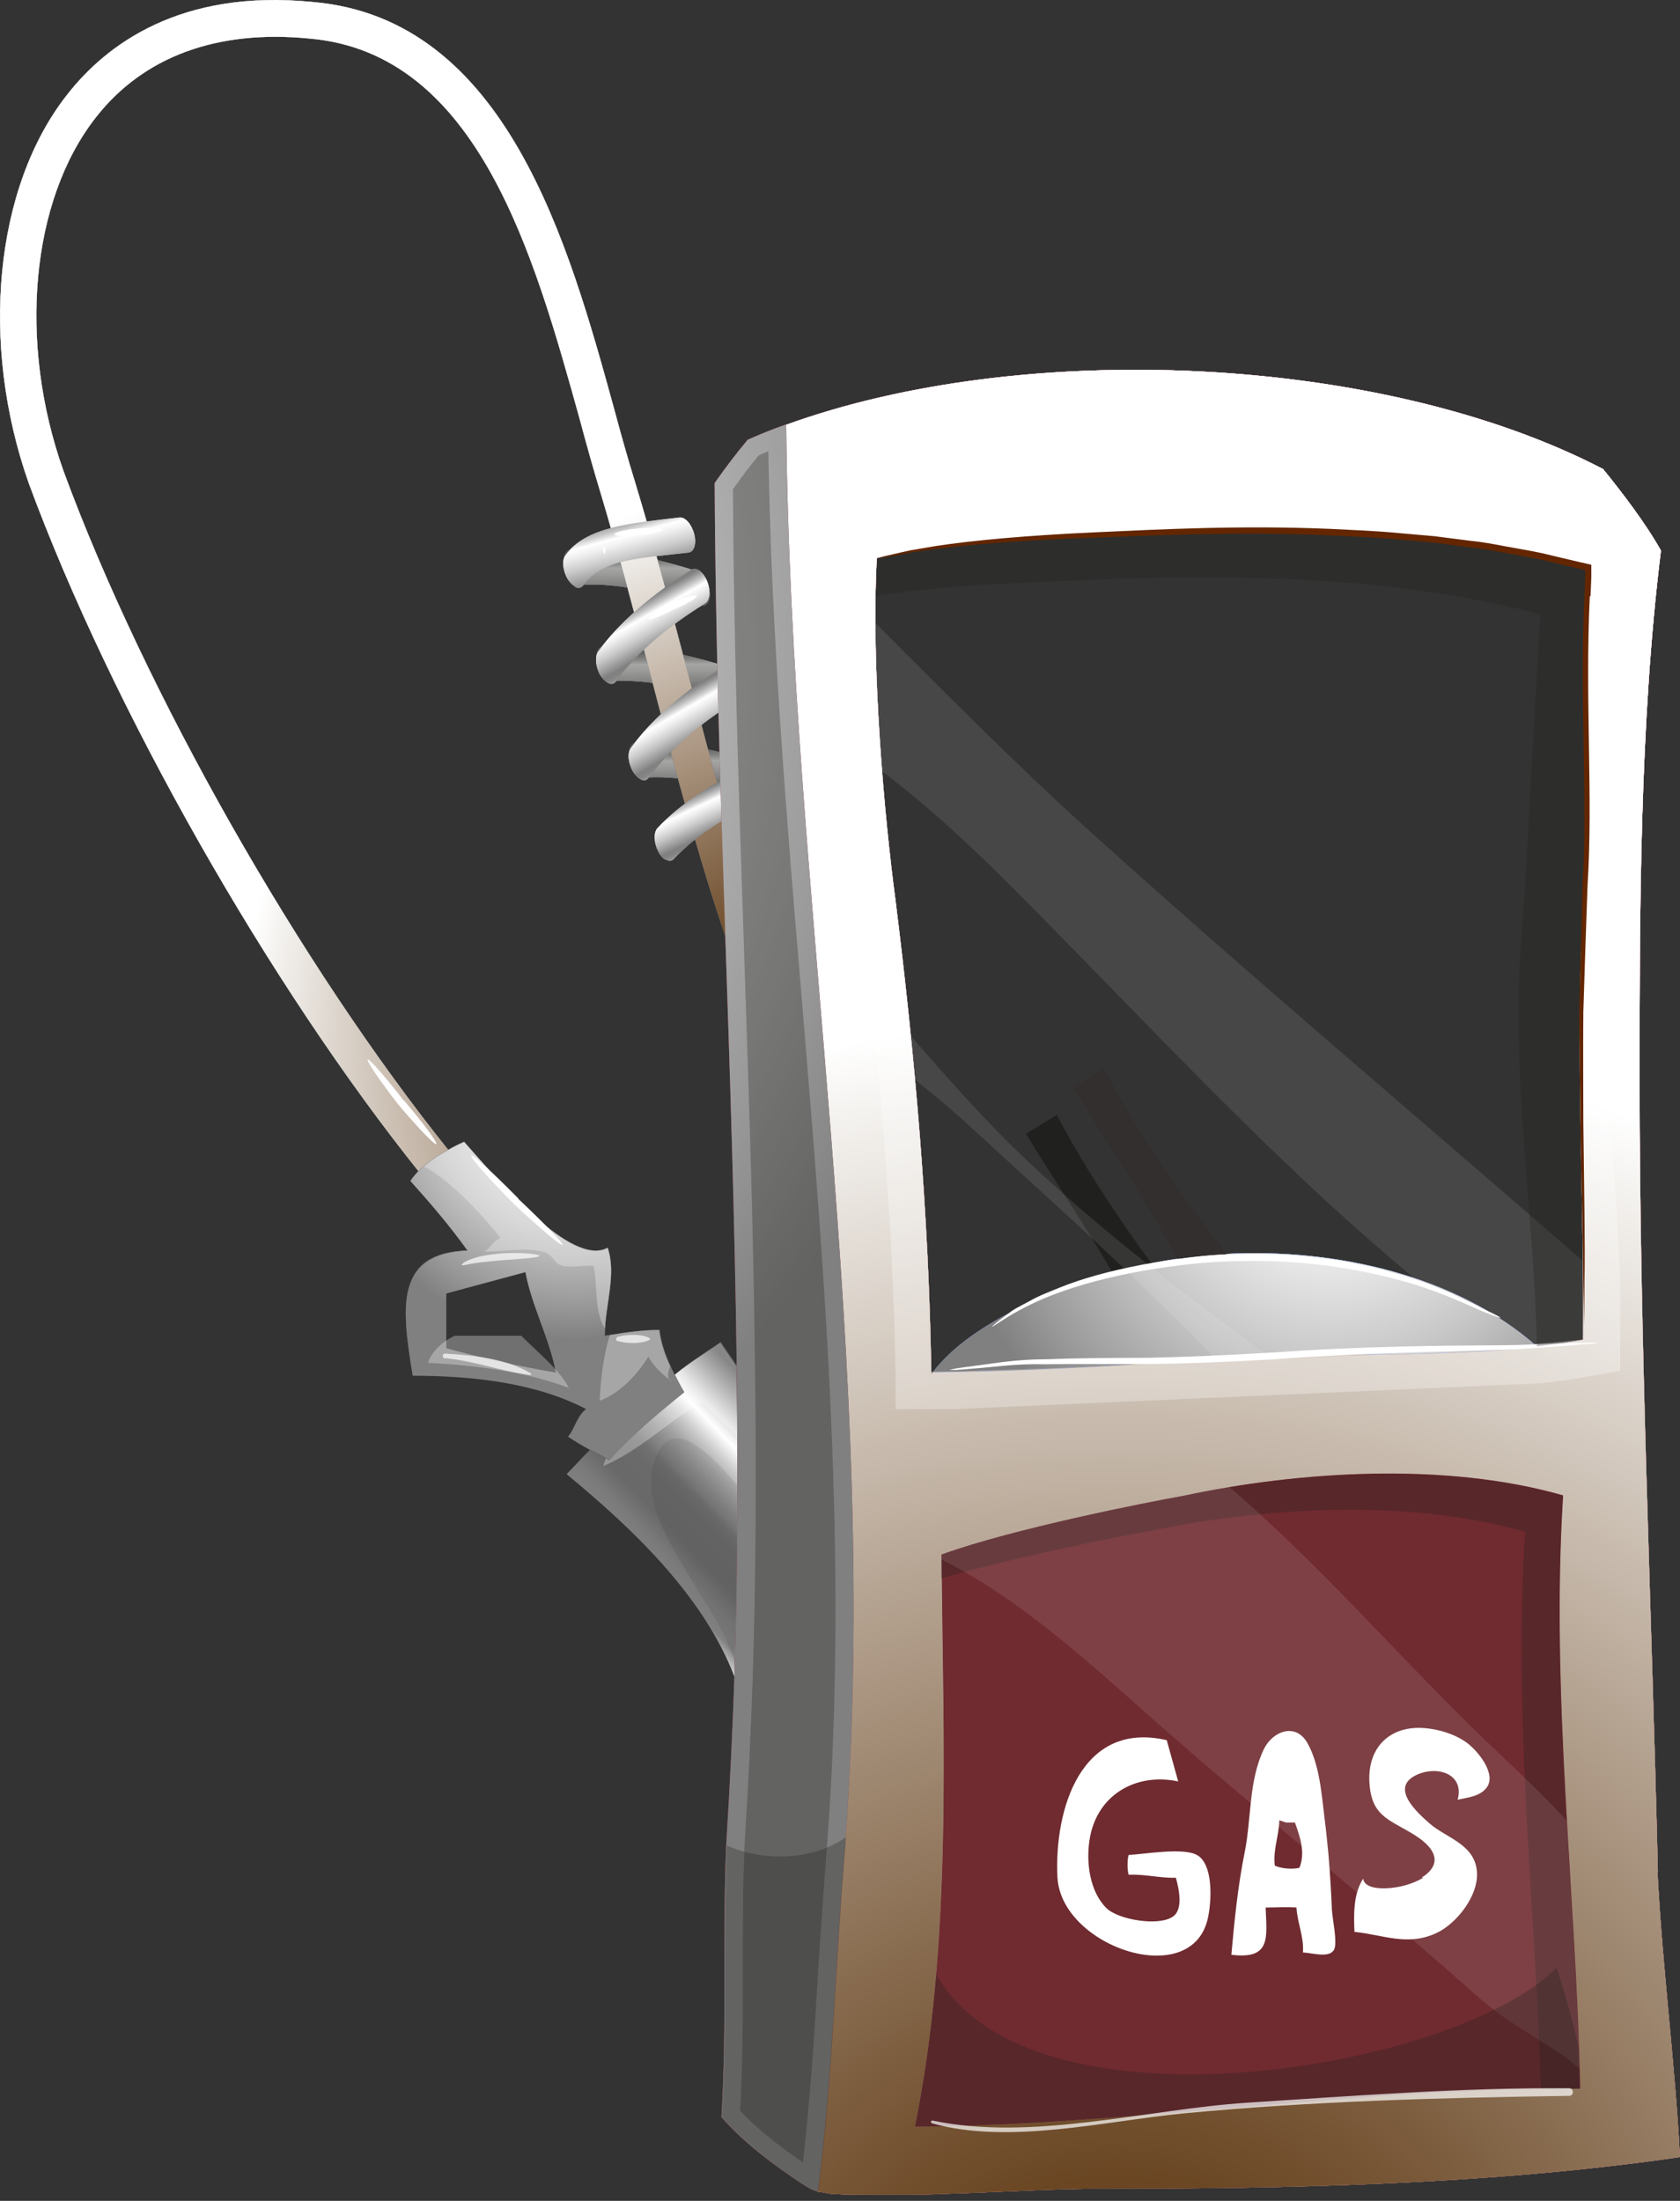 <svg width="126" height="165" viewBox="0 0 126 165" fill="none" xmlns="http://www.w3.org/2000/svg">
<rect x="0" y="0" width="126" height="165" fill="#333333" stroke="none"/>
<path d="M42.718 43.422C42.547 43.193 42.404 42.907 42.347 42.593C42.176 41.879 42.347 41.251 42.775 41.222C45.174 41.051 48.373 41.594 52.257 42.822C52.714 42.965 53.143 43.65 53.228 44.364C53.314 45.078 53 45.535 52.543 45.392C48.773 44.193 45.717 43.678 43.461 43.85C43.232 43.85 42.975 43.707 42.747 43.422H42.718Z" fill="url(#paint0_linear_2412_7637)"/>
<g style="mix-blend-mode:multiply" opacity="0.4">
<path d="M42.718 43.422C42.547 43.193 42.404 42.907 42.347 42.593C42.176 41.879 42.347 41.251 42.775 41.222C45.174 41.051 48.373 41.594 52.257 42.822C52.714 42.965 53.143 43.65 53.228 44.364C53.314 45.078 53 45.535 52.543 45.392C48.773 44.193 45.717 43.678 43.461 43.85C43.232 43.85 42.975 43.707 42.747 43.422H42.718Z" fill="#1D1D1B"/>
</g>
<path d="M45.176 50.648C45.004 50.419 44.862 50.134 44.804 49.82C44.605 49.106 44.804 48.477 45.233 48.449C47.632 48.278 50.831 48.82 54.715 50.048C55.172 50.191 55.6 50.877 55.686 51.59C55.772 52.304 55.458 52.761 55.001 52.619C51.231 51.419 48.175 50.905 45.918 51.076C45.69 51.076 45.433 50.934 45.204 50.648H45.176Z" fill="url(#paint1_linear_2412_7637)"/>
<g style="mix-blend-mode:multiply" opacity="0.4">
<path d="M45.176 50.648C45.004 50.419 44.862 50.134 44.804 49.82C44.605 49.106 44.804 48.477 45.233 48.449C47.632 48.278 50.831 48.82 54.715 50.048C55.172 50.191 55.6 50.877 55.686 51.59C55.772 52.304 55.458 52.761 55.001 52.619C51.231 51.419 48.175 50.905 45.918 51.076C45.69 51.076 45.433 50.934 45.204 50.648H45.176Z" fill="#1D1D1B"/>
</g>
<path d="M47.624 57.871C47.453 57.642 47.31 57.357 47.253 57.042C47.082 56.328 47.253 55.7 47.682 55.672C50.081 55.5 53.279 56.043 57.164 57.271C57.621 57.414 58.049 58.099 58.135 58.813C58.22 59.527 57.906 59.984 57.449 59.841C53.679 58.642 50.623 58.128 48.367 58.299C48.139 58.299 47.853 58.156 47.653 57.871H47.624Z" fill="url(#paint2_linear_2412_7637)"/>
<g style="mix-blend-mode:multiply" opacity="0.4">
<path d="M47.624 57.871C47.453 57.642 47.31 57.357 47.253 57.042C47.082 56.328 47.253 55.7 47.682 55.672C50.081 55.5 53.279 56.043 57.164 57.271C57.621 57.414 58.049 58.099 58.135 58.813C58.22 59.527 57.906 59.984 57.449 59.841C53.679 58.642 50.623 58.128 48.367 58.299C48.139 58.299 47.853 58.156 47.653 57.871H47.624Z" fill="#1D1D1B"/>
</g>
<path d="M31.608 88.087C20.184 73.892 8.36 53.043 2.163 36.249C-1.55 25.739 -0.408 14.029 5.019 7.118C7.932 3.376 13.501 -0.851 23.469 0.149C38.006 1.405 42.661 18.313 46.06 30.651C46.574 32.565 47.088 34.393 47.602 36.05C49.03 40.733 50.316 45.646 51.572 50.387C53.4 57.384 55.285 64.639 57.684 71.293L55.114 72.236C52.658 65.438 50.773 58.155 48.916 51.072C47.688 46.36 46.403 41.476 45.003 36.821C44.489 35.136 43.975 33.279 43.461 31.366C40.062 19.17 35.864 3.976 23.212 2.891C16.3 2.205 10.759 4.233 7.189 8.803C2.305 15.029 1.334 25.682 4.762 35.307C10.845 51.843 22.498 72.379 33.751 86.373L31.608 88.087Z" fill="#566973"/>
<path style="mix-blend-mode:multiply" d="M31.608 88.087C20.184 73.892 8.36 53.043 2.163 36.249C-1.55 25.739 -0.408 14.029 5.019 7.118C7.932 3.376 13.501 -0.851 23.469 0.149C38.006 1.405 42.661 18.313 46.06 30.651C46.574 32.565 47.088 34.393 47.602 36.05C49.03 40.733 50.316 45.646 51.572 50.387C53.4 57.384 55.285 64.639 57.684 71.293L55.114 72.236C52.658 65.438 50.773 58.155 48.916 51.072C47.688 46.36 46.403 41.476 45.003 36.821C44.489 35.136 43.975 33.279 43.461 31.366C40.062 19.17 35.864 3.976 23.212 2.891C16.3 2.205 10.759 4.233 7.189 8.803C2.305 15.029 1.334 25.682 4.762 35.307C10.845 51.843 22.498 72.379 33.751 86.373L31.608 88.087Z" fill="url(#paint3_radial_2412_7637)"/>
<path d="M43.122 43.967C42.951 43.881 42.751 43.681 42.58 43.424C42.208 42.796 42.123 41.996 42.408 41.625C43.979 39.454 47.378 39.225 50.948 38.797C51.376 38.74 51.862 39.283 52.062 40.025C52.262 40.739 52.062 41.367 51.662 41.425C48.206 41.853 45.236 41.825 43.751 43.881C43.579 44.109 43.351 44.138 43.122 43.995V43.967Z" fill="url(#paint4_linear_2412_7637)"/>
<path d="M45.575 51.19C45.404 51.105 45.204 50.905 45.032 50.648C44.661 50.019 44.604 49.22 44.861 48.848C46.432 46.678 48.802 44.621 51.858 42.708C52.201 42.479 52.744 42.851 53.029 43.565C53.315 44.25 53.258 44.993 52.915 45.221C49.945 47.049 47.688 49.02 46.203 51.076C46.06 51.304 45.803 51.333 45.575 51.19Z" fill="url(#paint5_linear_2412_7637)"/>
<path d="M48.029 58.421C47.857 58.335 47.657 58.135 47.486 57.878C47.115 57.25 47.029 56.45 47.315 56.079C48.885 53.908 51.256 51.852 54.312 49.938C54.655 49.71 55.197 50.081 55.483 50.795C55.769 51.48 55.711 52.223 55.369 52.452C52.398 54.279 50.142 56.279 48.657 58.306C48.486 58.535 48.257 58.564 48.029 58.421Z" fill="url(#paint6_linear_2412_7637)"/>
<path d="M49.888 64.449C49.688 64.335 49.516 64.135 49.374 63.849C49.031 63.193 49.002 62.421 49.316 62.079C51.059 60.222 53.601 58.537 56.856 57.138C57.228 56.966 57.742 57.423 58.028 58.109C58.285 58.823 58.199 59.537 57.799 59.68C54.657 61.05 52.201 62.621 50.545 64.392C50.373 64.592 50.116 64.564 49.888 64.421V64.449Z" fill="url(#paint7_linear_2412_7637)"/>
<path d="M50.604 103.081C50.061 101.995 49.604 100.91 49.461 99.71C48.09 99.71 46.72 99.939 45.349 100.167C45.349 97.883 46.263 95.598 45.577 93.541C42.835 94.998 37.466 88.6 34.81 85.602C34.41 85.773 34.01 85.973 33.61 86.201C32.468 86.83 31.411 87.572 30.783 88.543C32.297 90.228 33.81 91.999 35.067 93.77C29.64 93.97 30.097 97.94 30.954 103.138C35.067 103.138 40.093 103.595 43.978 105.651C43.292 106.108 43.064 107.25 42.607 107.707C43.15 108.079 43.692 108.393 44.263 108.707C44.749 108.964 45.234 109.221 45.691 109.478C47.062 107.879 49.319 105.994 51.318 104.394C51.061 103.966 50.832 103.538 50.604 103.081ZM33.468 101.081V96.969L39.408 95.369C39.865 97.883 41.236 100.396 41.693 102.909C38.951 102.452 35.981 101.767 33.468 101.081Z" fill="#353840"/>
<path style="mix-blend-mode:overlay" d="M50.604 103.081C50.49 102.852 50.375 102.652 50.29 102.424C49.89 101.567 49.576 100.653 49.461 99.71C48.233 99.71 47.005 99.882 45.777 100.082C45.634 100.082 45.492 100.11 45.377 100.139C45.377 99.968 45.377 99.768 45.377 99.596C45.492 97.511 46.206 95.426 45.577 93.541C42.835 94.998 37.466 88.6 34.81 85.602C34.41 85.773 34.01 85.973 33.61 86.201C32.982 86.544 32.325 86.944 31.811 87.401C31.411 87.744 31.068 88.115 30.783 88.515C32.297 90.2 33.81 91.971 35.067 93.741C29.64 93.941 30.097 97.911 30.954 103.109C35.067 103.109 40.093 103.566 43.978 105.623C43.292 106.08 43.064 107.222 42.607 107.679C43.15 108.05 43.692 108.364 44.263 108.679C44.749 108.936 45.234 109.193 45.691 109.45C47.062 107.85 49.319 105.965 51.318 104.366C51.061 103.937 50.832 103.509 50.604 103.052V103.081ZM33.468 101.081V96.969L39.408 95.369C39.865 97.883 41.236 100.396 41.693 102.909C38.951 102.452 35.981 101.767 33.468 101.081Z" fill="url(#paint8_radial_2412_7637)"/>
<path d="M55.086 125.669C52.716 119.5 47.289 114.444 42.52 110.503C43.148 109.875 43.719 109.218 44.29 108.675C44.776 108.932 45.261 109.189 45.718 109.446C47.089 107.847 49.346 105.962 51.345 104.363C51.088 103.934 50.859 103.506 50.631 103.049C51.659 102.192 52.944 101.392 54.058 100.621C54.429 101.192 54.886 101.821 55.258 102.392C55.343 110.189 55.315 117.929 55.086 125.669Z" fill="#676D7D"/>
<path style="mix-blend-mode:overlay" d="M55.286 107.568C55.286 108.825 55.286 110.053 55.286 111.309C55.286 115.736 55.229 120.163 55.086 124.59C55.086 124.961 55.086 125.333 55.086 125.704C52.716 119.535 47.289 114.48 42.52 110.538C43.148 109.91 43.719 109.253 44.29 108.71C44.69 108.939 45.061 109.139 45.461 109.339C45.547 109.367 45.633 109.424 45.718 109.481C47.089 107.882 49.346 105.997 51.345 104.398C51.088 103.969 50.859 103.541 50.631 103.084C51.659 102.227 52.944 101.427 54.058 100.656C54.429 101.227 54.886 101.856 55.258 102.427C55.258 104.141 55.286 105.854 55.286 107.568Z" fill="url(#paint9_linear_2412_7637)"/>
<path d="M124.341 140.327C123.884 120.705 122.97 100.599 122.97 80.978C122.97 68.525 122.97 54.216 124.57 41.278C123.456 39.279 121.628 36.88 120.229 35.166C103.578 26.513 76.702 25.399 58.938 31.853C59.252 67.269 66.049 102.398 63.364 138.185C62.622 146.896 62.422 155.778 61.308 164.318C61.308 164.318 61.337 164.318 61.365 164.318C61.765 164.346 62.108 164.46 62.479 164.489C63.736 164.546 64.964 164.546 66.221 164.546C67.877 164.546 69.562 164.546 71.247 164.46C75.103 164.346 78.959 164.089 82.786 164.089C96.866 164.089 111.832 163.775 125.998 161.718C125.627 154.578 124.684 147.61 124.313 140.327H124.341ZM68.62 159.434C71.447 145.525 70.733 130.645 70.619 116.536C75.988 114.593 86.013 112.623 88.755 112.137C97.323 110.309 108.376 109.567 117.23 112.109C116.287 127.017 118.201 141.926 118.515 156.578C102.292 156.492 84.271 159.348 68.648 159.434H68.62ZM118.743 100.456C117.601 100.656 116.43 100.827 115.259 100.97C106.976 101.913 98.008 101.313 89.754 101.884C83.243 102.484 76.731 102.827 69.99 102.884C69.933 102.941 69.876 102.998 69.848 103.084V102.884C69.648 90.917 68.648 79.35 67.134 67.269C66.363 61.499 65.306 50.104 65.763 41.85C72.104 40.193 82.671 40.136 87.327 39.879C97.409 39.565 108.947 39.822 119 42.564C118.429 51.075 119.343 59.957 118.715 68.44C118.115 79.207 118.858 90.088 118.715 100.456H118.743Z" fill="#FF636E"/>
<path style="mix-blend-mode:overlay" d="M124.341 140.327C123.884 120.705 122.97 100.599 122.97 80.978C122.97 68.525 122.97 54.216 124.57 41.278C123.456 39.279 121.628 36.88 120.229 35.166C103.578 26.513 76.702 25.399 58.938 31.853C59.252 67.269 66.049 102.398 63.364 138.185C62.622 146.896 62.422 155.778 61.308 164.318C61.308 164.318 61.337 164.318 61.365 164.318C61.765 164.346 62.108 164.46 62.479 164.489C63.736 164.546 64.964 164.546 66.221 164.546C67.877 164.546 69.562 164.546 71.247 164.46C75.103 164.346 78.959 164.089 82.786 164.089C96.866 164.089 111.832 163.775 125.998 161.718C125.627 154.578 124.684 147.61 124.313 140.327H124.341ZM68.62 159.434C71.447 145.525 70.733 130.645 70.619 116.536C75.988 114.593 86.013 112.623 88.755 112.137C97.323 110.309 108.376 109.567 117.23 112.109C116.287 127.017 118.201 141.926 118.515 156.578C102.292 156.492 84.271 159.348 68.648 159.434H68.62ZM118.743 100.456C117.601 100.656 116.43 100.827 115.259 100.97C106.976 101.913 98.008 101.313 89.754 101.884C83.243 102.484 76.731 102.827 69.99 102.884C69.933 102.941 69.876 102.998 69.848 103.084V102.884C69.648 90.917 68.648 79.35 67.134 67.269C66.363 61.499 65.306 50.104 65.763 41.85C72.104 40.193 82.671 40.136 87.327 39.879C97.409 39.565 108.947 39.822 119 42.564C118.429 51.075 119.343 59.957 118.715 68.44C118.115 79.207 118.858 90.088 118.715 100.456H118.743Z" fill="url(#paint10_radial_2412_7637)"/>
<path style="mix-blend-mode:multiply" d="M124.341 140.327C123.884 120.705 122.97 100.599 122.97 80.978C122.97 68.525 122.97 54.216 124.57 41.278C123.456 39.279 121.628 36.88 120.229 35.166C103.578 26.513 76.702 25.399 58.938 31.853C59.252 67.269 66.049 102.398 63.364 138.185C62.622 146.896 62.422 155.778 61.308 164.318C61.308 164.318 61.337 164.318 61.365 164.318C61.765 164.346 62.108 164.46 62.479 164.489C63.736 164.546 64.964 164.546 66.221 164.546C67.877 164.546 69.562 164.546 71.247 164.46C75.103 164.346 78.959 164.089 82.786 164.089C96.866 164.089 111.832 163.775 125.998 161.718C125.627 154.578 124.684 147.61 124.313 140.327H124.341ZM68.62 159.434C71.447 145.525 70.733 130.645 70.619 116.536C75.988 114.593 86.013 112.623 88.755 112.137C97.323 110.309 108.376 109.567 117.23 112.109C116.287 127.017 118.201 141.926 118.515 156.578C102.292 156.492 84.271 159.348 68.648 159.434H68.62ZM118.743 100.456C117.601 100.656 116.43 100.827 115.259 100.97C106.976 101.913 98.008 101.313 89.754 101.884C83.243 102.484 76.731 102.827 69.99 102.884C69.933 102.941 69.876 102.998 69.848 103.084V102.884C69.648 90.917 68.648 79.35 67.134 67.269C66.363 61.499 65.306 50.104 65.763 41.85C72.104 40.193 82.671 40.136 87.327 39.879C97.409 39.565 108.947 39.822 119 42.564C118.429 51.075 119.343 59.957 118.715 68.44C118.115 79.207 118.858 90.088 118.715 100.456H118.743Z" fill="url(#paint11_radial_2412_7637)"/>
<path d="M115.265 100.945C106.982 101.887 98.014 101.288 89.76 101.859C83.248 102.459 76.736 102.801 69.996 102.859C73.623 98.06 83.305 95.09 88.275 94.376C88.418 94.376 88.589 94.347 88.703 94.319C89.76 94.176 90.845 94.062 91.959 94.005C100.099 93.576 109.21 95.604 115.236 100.916L115.265 100.945Z" fill="#5A85FF"/>
<path style="mix-blend-mode:overlay" d="M115.262 100.945C108.722 101.688 101.724 101.488 95.013 101.63C93.699 101.659 92.385 101.716 91.071 101.773C90.643 101.773 90.186 101.83 89.729 101.859C83.217 102.459 76.705 102.801 69.965 102.859C72.764 99.146 79.276 96.49 84.359 95.176C84.959 95.033 85.502 94.89 86.044 94.776C86.844 94.605 87.615 94.462 88.272 94.376C88.415 94.376 88.586 94.347 88.701 94.319C89.757 94.176 90.843 94.062 91.957 94.005C100.096 93.576 109.207 95.604 115.233 100.916L115.262 100.945Z" fill="url(#paint12_radial_2412_7637)"/>
<g style="mix-blend-mode:overlay" opacity="0.6">
<path d="M79.27 83.603C81.184 87.258 83.726 91.143 86.353 94.713C85.439 94.884 84.469 95.141 83.44 95.427C81.384 91.828 78.985 88.372 76.957 85.002C77.728 84.517 78.499 84.06 79.27 83.574V83.603Z" fill="#1D1D1B"/>
</g>
<path d="M118.492 156.582C102.269 156.496 84.248 159.352 68.625 159.438C69.396 155.696 69.882 151.898 70.224 148.042C71.11 137.703 70.71 127.136 70.624 116.968V116.568C75.994 114.626 86.018 112.656 88.76 112.17C89.874 111.942 91.016 111.713 92.188 111.513C100.127 110.199 109.495 109.914 117.207 112.141C116.692 120.281 117.035 128.421 117.492 136.532C117.835 142.216 118.206 147.842 118.378 153.469C118.406 154.04 118.435 154.583 118.435 155.125C118.435 155.611 118.435 156.125 118.463 156.61L118.492 156.582Z" fill="#702B30"/>
<g style="mix-blend-mode:overlay" opacity="0.3">
<path d="M85.906 114.846C94.474 113.018 105.527 112.276 114.381 114.846C113.496 128.841 115.124 142.864 115.581 156.659C116.552 156.659 117.551 156.602 118.494 156.602C118.18 141.95 116.266 127.042 117.209 112.133C108.355 109.591 97.33 110.334 88.734 112.162C85.992 112.647 75.967 114.618 70.598 116.56C70.598 117.16 70.598 117.731 70.598 118.331C76.11 116.731 83.564 115.275 85.878 114.846H85.906Z" fill="#1D1D1B"/>
</g>
<path d="M63.394 138.151C62.651 146.862 62.451 155.745 61.338 164.284C60.909 164.227 60.538 163.942 60.109 163.685C58.053 162.314 55.797 160.657 54.112 158.715C54.54 151.918 54.169 144.863 54.483 138.037C54.74 133.924 54.94 129.812 55.083 125.67C55.34 117.931 55.34 110.162 55.254 102.394C55.111 91.369 54.74 80.316 54.369 69.32C53.998 58.21 53.655 47.186 53.598 36.219C54.369 35.105 55.197 34.02 56.082 32.963C56.996 32.563 57.967 32.163 58.967 31.82C59.281 67.236 66.079 102.365 63.394 138.151Z" fill="#9C3C43"/>
<path style="mix-blend-mode:overlay" d="M63.425 137.752C63.425 137.752 63.425 138.037 63.425 138.151C62.683 146.862 62.483 155.745 61.369 164.284C60.94 164.227 60.569 163.942 60.141 163.685C58.084 162.314 55.828 160.657 54.143 158.715C54.571 152.032 54.229 145.063 54.514 138.351C54.514 138.237 54.514 138.123 54.514 138.037C54.771 133.924 54.971 129.812 55.114 125.67C55.371 117.931 55.371 110.162 55.285 102.394C55.143 91.369 54.771 80.316 54.4 69.32C54.029 58.21 53.686 47.186 53.629 36.219C54.4 35.105 55.228 34.02 56.114 32.963C57.028 32.563 57.999 32.163 58.998 31.82C59.312 67.121 66.053 102.079 63.454 137.723L63.425 137.752Z" fill="url(#paint13_radial_2412_7637)"/>
<g style="mix-blend-mode:overlay" opacity="0.3">
<path d="M60.224 162.122C58.653 161.037 56.911 159.752 55.511 158.238C55.711 154.725 55.711 151.127 55.711 147.614C55.711 144.472 55.711 141.216 55.854 138.103C56.111 134.162 56.311 129.963 56.454 125.736C56.682 118.653 56.739 111.027 56.625 102.402C56.511 91.949 56.14 81.324 55.797 71.043L55.74 69.3C55.34 57.619 55.026 47.08 54.969 36.684C55.597 35.799 56.225 34.942 56.911 34.142C57.139 34.028 57.368 33.942 57.625 33.828C57.853 47.594 58.996 61.475 60.138 74.927C61.852 95.548 63.623 116.882 62.052 138.046C61.795 141.245 61.566 144.529 61.366 147.699C61.081 152.44 60.767 157.353 60.224 162.094V162.122Z" fill="#1D1D1B"/>
</g>
<path d="M91.983 94.031C90.869 94.088 89.783 94.203 88.727 94.346C88.584 94.346 88.441 94.374 88.298 94.403C85.985 89.919 82.957 85.635 80.473 81.522C81.244 81.036 82.015 80.579 82.786 80.094C85.185 84.749 88.67 89.747 92.011 94.031H91.983Z" fill="#332F2F"/>
<g style="mix-blend-mode:overlay" opacity="0.3">
<path d="M121.116 54.238C121.316 50.382 121.545 46.526 121.802 42.728L121.973 40.5L119.803 39.9C112.691 37.958 104.151 37.016 93.755 37.016C91.728 37.016 89.614 37.044 87.244 37.13C86.358 37.187 85.244 37.215 83.988 37.273C78.618 37.473 70.536 37.787 65.138 39.186L63.196 39.7L63.081 41.7C62.596 50.468 63.738 62.149 64.481 67.633C66.109 80.77 66.966 91.995 67.165 102.934V105.647H71.421L115.604 103.705C116.718 103.59 117.889 103.419 119.289 103.162L121.516 102.762V100.506C121.631 95.708 121.259 90.738 120.888 85.94C120.46 80.171 119.974 74.201 120.288 68.546C120.631 63.834 120.917 58.979 121.174 54.295L121.116 54.238ZM118.746 100.42C109.778 101.477 78.447 102.676 69.993 102.848H69.85C69.65 90.881 68.651 79.314 67.137 67.233C66.366 61.464 65.309 50.068 65.766 41.814C72.106 40.157 82.674 40.1 87.329 39.843C97.411 39.529 108.95 39.786 119.003 42.528C118.432 51.039 119.346 59.921 118.717 68.404C118.118 79.171 118.86 90.053 118.717 100.42H118.746Z" fill="white"/>
</g>
<path d="M82.907 130.125C76.452 128.611 74.424 135.266 74.681 140.407C74.967 145.691 84.935 148.975 85.992 143.32C86.277 141.863 86.306 139.35 85.135 138.75C84.078 138.179 81.222 138.693 80.022 138.75C79.908 139.122 79.908 139.893 80.022 140.235C81.222 140.178 82.364 140.493 83.564 140.464C83.792 141.292 84.135 142.835 83.335 143.377C82.25 144.12 79.251 143.606 78.366 142.749C77.109 141.521 76.823 139.35 77.081 137.665C77.595 134.323 80.479 132.553 83.735 133.238L82.878 130.154L82.907 130.125Z" fill="white"/>
<path d="M95.041 138.69C94.955 137.805 94.869 136.92 94.755 136.034C94.527 134.206 94.355 131.922 93.441 130.294C92.556 128.78 90.842 129.437 90.186 130.808C89.043 133.207 89.272 135.977 88.757 138.519C88.243 141.061 87.986 143.66 87.758 146.202C90.757 146.573 90.414 144.917 90.328 142.66C91.099 142.66 91.871 142.603 92.642 142.66C92.699 143.774 93.213 144.86 93.127 146.031C93.841 146.059 95.126 146.487 95.441 145.802C95.698 145.259 95.298 143.46 95.298 142.803C95.241 141.432 95.155 140.061 95.041 138.69ZM92.842 139.69C92.27 139.804 91.528 139.747 91.014 139.519C90.871 138.319 91.328 137.291 91.328 136.12L91.842 136.291C92.07 136.291 92.27 136.291 92.499 136.291C92.87 137.348 93.299 138.519 92.842 139.661V139.69Z" fill="white"/>
<path d="M102.093 140.433C100.579 141.376 97.694 141.575 97.609 140.49C96.866 141.633 96.895 143.146 96.952 144.489C99.065 144.689 100.865 145.574 103.035 144.603C104.635 143.889 106.348 141.661 106.12 139.805C105.863 137.891 103.835 137.434 102.607 136.377C101.664 135.549 99.722 133.778 101.436 132.807C102.978 131.951 105.234 132.55 104.692 134.578C105.434 134.407 106.377 134.35 106.891 133.636C107.633 132.607 106.177 130.865 105.32 130.265C104.435 129.637 103.264 129.294 102.207 129.209C99.694 129.009 98.008 130.551 98.094 133.093C98.18 135.749 99.465 136.006 101.321 137.12C103.606 138.491 103.235 139.662 102.035 140.405L102.093 140.433Z" fill="white"/>
<path d="M42.718 43.422C42.547 43.193 42.404 42.907 42.347 42.593C42.176 41.879 42.347 41.251 42.775 41.222C45.174 41.051 48.373 41.594 52.257 42.822C52.714 42.965 53.143 43.65 53.228 44.364C53.314 45.078 53 45.535 52.543 45.392C48.773 44.193 45.717 43.678 43.461 43.85C43.232 43.85 42.975 43.707 42.747 43.422H42.718Z" fill="url(#paint14_linear_2412_7637)"/>
<g style="mix-blend-mode:multiply" opacity="0.4">
<path d="M42.718 43.422C42.547 43.193 42.404 42.907 42.347 42.593C42.176 41.879 42.347 41.251 42.775 41.222C45.174 41.051 48.373 41.594 52.257 42.822C52.714 42.965 53.143 43.65 53.228 44.364C53.314 45.078 53 45.535 52.543 45.392C48.773 44.193 45.717 43.678 43.461 43.85C43.232 43.85 42.975 43.707 42.747 43.422H42.718Z" fill="#1D1D1B"/>
</g>
<path d="M45.176 50.648C45.004 50.419 44.862 50.134 44.804 49.82C44.605 49.106 44.804 48.477 45.233 48.449C47.632 48.278 50.831 48.82 54.715 50.048C55.172 50.191 55.6 50.877 55.686 51.59C55.772 52.304 55.458 52.761 55.001 52.619C51.231 51.419 48.175 50.905 45.918 51.076C45.69 51.076 45.433 50.934 45.204 50.648H45.176Z" fill="url(#paint15_linear_2412_7637)"/>
<g style="mix-blend-mode:multiply" opacity="0.4">
<path d="M45.176 50.648C45.004 50.419 44.862 50.134 44.804 49.82C44.605 49.106 44.804 48.477 45.233 48.449C47.632 48.278 50.831 48.82 54.715 50.048C55.172 50.191 55.6 50.877 55.686 51.59C55.772 52.304 55.458 52.761 55.001 52.619C51.231 51.419 48.175 50.905 45.918 51.076C45.69 51.076 45.433 50.934 45.204 50.648H45.176Z" fill="#1D1D1B"/>
</g>
<path d="M47.624 57.871C47.453 57.642 47.31 57.357 47.253 57.042C47.082 56.328 47.253 55.7 47.682 55.672C50.081 55.5 53.279 56.043 57.164 57.271C57.621 57.414 58.049 58.099 58.135 58.813C58.22 59.527 57.906 59.984 57.449 59.841C53.679 58.642 50.623 58.128 48.367 58.299C48.139 58.299 47.853 58.156 47.653 57.871H47.624Z" fill="url(#paint16_linear_2412_7637)"/>
<g style="mix-blend-mode:multiply" opacity="0.4">
<path d="M47.624 57.871C47.453 57.642 47.31 57.357 47.253 57.042C47.082 56.328 47.253 55.7 47.682 55.672C50.081 55.5 53.279 56.043 57.164 57.271C57.621 57.414 58.049 58.099 58.135 58.813C58.22 59.527 57.906 59.984 57.449 59.841C53.679 58.642 50.623 58.128 48.367 58.299C48.139 58.299 47.853 58.156 47.653 57.871H47.624Z" fill="#1D1D1B"/>
</g>
<path d="M31.608 88.087C20.184 73.892 8.36 53.043 2.163 36.249C-1.55 25.739 -0.408 14.029 5.019 7.118C7.932 3.376 13.501 -0.851 23.469 0.149C38.006 1.405 42.661 18.313 46.06 30.651C46.574 32.565 47.088 34.393 47.602 36.05C49.03 40.733 50.316 45.646 51.572 50.387C53.4 57.384 55.285 64.639 57.684 71.293L55.114 72.236C52.658 65.438 50.773 58.155 48.916 51.072C47.688 46.36 46.403 41.476 45.003 36.821C44.489 35.136 43.975 33.279 43.461 31.366C40.062 19.17 35.864 3.976 23.212 2.891C16.3 2.205 10.759 4.233 7.189 8.803C2.305 15.029 1.334 25.682 4.762 35.307C10.845 51.843 22.498 72.379 33.751 86.373L31.608 88.087Z" fill="#566973"/>
<path style="mix-blend-mode:multiply" d="M31.608 88.087C20.184 73.892 8.36 53.043 2.163 36.249C-1.55 25.739 -0.408 14.029 5.019 7.118C7.932 3.376 13.501 -0.851 23.469 0.149C38.006 1.405 42.661 18.313 46.06 30.651C46.574 32.565 47.088 34.393 47.602 36.05C49.03 40.733 50.316 45.646 51.572 50.387C53.4 57.384 55.285 64.639 57.684 71.293L55.114 72.236C52.658 65.438 50.773 58.155 48.916 51.072C47.688 46.36 46.403 41.476 45.003 36.821C44.489 35.136 43.975 33.279 43.461 31.366C40.062 19.17 35.864 3.976 23.212 2.891C16.3 2.205 10.759 4.233 7.189 8.803C2.305 15.029 1.334 25.682 4.762 35.307C10.845 51.843 22.498 72.379 33.751 86.373L31.608 88.087Z" fill="url(#paint17_radial_2412_7637)"/>
<path d="M43.122 43.967C42.951 43.881 42.751 43.681 42.58 43.424C42.208 42.796 42.123 41.996 42.408 41.625C43.979 39.454 47.378 39.225 50.948 38.797C51.376 38.74 51.862 39.283 52.062 40.025C52.262 40.739 52.062 41.367 51.662 41.425C48.206 41.853 45.236 41.825 43.751 43.881C43.579 44.109 43.351 44.138 43.122 43.995V43.967Z" fill="url(#paint18_linear_2412_7637)"/>
<path d="M45.575 51.19C45.404 51.105 45.204 50.905 45.032 50.648C44.661 50.019 44.604 49.22 44.861 48.848C46.432 46.678 48.802 44.621 51.858 42.708C52.201 42.479 52.744 42.851 53.029 43.565C53.315 44.25 53.258 44.993 52.915 45.221C49.945 47.049 47.688 49.02 46.203 51.076C46.06 51.304 45.803 51.333 45.575 51.19Z" fill="url(#paint19_linear_2412_7637)"/>
<path d="M48.029 58.421C47.857 58.335 47.657 58.135 47.486 57.878C47.115 57.25 47.029 56.45 47.315 56.079C48.885 53.908 51.256 51.852 54.312 49.938C54.655 49.71 55.197 50.081 55.483 50.795C55.769 51.48 55.711 52.223 55.369 52.452C52.398 54.279 50.142 56.279 48.657 58.306C48.486 58.535 48.257 58.564 48.029 58.421Z" fill="url(#paint20_linear_2412_7637)"/>
<path d="M49.888 64.449C49.688 64.335 49.516 64.135 49.374 63.849C49.031 63.193 49.002 62.421 49.316 62.079C51.059 60.222 53.601 58.537 56.856 57.138C57.228 56.966 57.742 57.423 58.028 58.109C58.285 58.823 58.199 59.537 57.799 59.68C54.657 61.05 52.201 62.621 50.545 64.392C50.373 64.592 50.116 64.564 49.888 64.421V64.449Z" fill="url(#paint21_linear_2412_7637)"/>
<path d="M50.604 103.081C50.061 101.995 49.604 100.91 49.461 99.71C48.09 99.71 46.72 99.939 45.349 100.167C45.349 97.883 46.263 95.598 45.577 93.541C42.835 94.998 37.466 88.6 34.81 85.602C34.41 85.773 34.01 85.973 33.61 86.201C32.468 86.83 31.411 87.572 30.783 88.543C32.297 90.228 33.81 91.999 35.067 93.77C29.64 93.97 30.097 97.94 30.954 103.138C35.067 103.138 40.093 103.595 43.978 105.651C43.292 106.108 43.064 107.25 42.607 107.707C43.15 108.079 43.692 108.393 44.263 108.707C44.749 108.964 45.234 109.221 45.691 109.478C47.062 107.879 49.319 105.994 51.318 104.394C51.061 103.966 50.832 103.538 50.604 103.081ZM33.468 101.081V96.969L39.408 95.369C39.865 97.883 41.236 100.396 41.693 102.909C38.951 102.452 35.981 101.767 33.468 101.081Z" fill="#353840"/>
<path style="mix-blend-mode:overlay" d="M50.604 103.081C50.061 101.995 49.604 100.91 49.461 99.71C48.09 99.71 46.72 99.939 45.349 100.167C45.349 97.883 46.263 95.598 45.577 93.541C42.835 94.998 37.466 88.6 34.81 85.602C34.41 85.773 34.01 85.973 33.61 86.201C32.468 86.83 31.411 87.572 30.783 88.543C32.297 90.228 33.81 91.999 35.067 93.77C29.64 93.97 30.097 97.94 30.954 103.138C35.067 103.138 40.093 103.595 43.978 105.651C43.292 106.108 43.064 107.25 42.607 107.707C43.15 108.079 43.692 108.393 44.263 108.707C44.749 108.964 45.234 109.221 45.691 109.478C47.062 107.879 49.319 105.994 51.318 104.394C51.061 103.966 50.832 103.538 50.604 103.081ZM33.468 101.081V96.969L39.408 95.369C39.865 97.883 41.236 100.396 41.693 102.909C38.951 102.452 35.981 101.767 33.468 101.081Z" fill="url(#paint22_radial_2412_7637)"/>
<path d="M55.086 125.669C52.716 119.5 47.289 114.444 42.52 110.503C43.148 109.875 43.719 109.218 44.29 108.675C44.776 108.932 45.261 109.189 45.718 109.446C47.089 107.847 49.346 105.962 51.345 104.363C51.088 103.934 50.859 103.506 50.631 103.049C51.659 102.192 52.944 101.392 54.058 100.621C54.429 101.192 54.886 101.821 55.258 102.392C55.343 110.189 55.315 117.929 55.086 125.669Z" fill="#676D7D"/>
<path style="mix-blend-mode:overlay" d="M55.086 125.669C52.716 119.5 47.289 114.444 42.52 110.503C43.148 109.875 43.719 109.218 44.29 108.675C44.776 108.932 45.261 109.189 45.718 109.446C47.089 107.847 49.346 105.962 51.345 104.363C51.088 103.934 50.859 103.506 50.631 103.049C51.659 102.192 52.944 101.392 54.058 100.621C54.429 101.192 54.886 101.821 55.258 102.392C55.343 110.189 55.315 117.929 55.086 125.669Z" fill="url(#paint23_linear_2412_7637)"/>
<path d="M124.341 140.327C123.884 120.705 122.97 100.599 122.97 80.978C122.97 68.525 122.97 54.216 124.57 41.278C123.456 39.279 121.628 36.88 120.229 35.166C103.578 26.513 76.702 25.399 58.938 31.853C59.252 67.269 66.049 102.398 63.364 138.185C62.622 146.896 62.422 155.778 61.308 164.318C61.308 164.318 61.337 164.318 61.365 164.318C61.765 164.346 62.108 164.46 62.479 164.489C63.736 164.546 64.964 164.546 66.221 164.546C67.877 164.546 69.562 164.546 71.247 164.46C75.103 164.346 78.959 164.089 82.786 164.089C96.866 164.089 111.832 163.775 125.998 161.718C125.627 154.578 124.684 147.61 124.313 140.327H124.341ZM68.62 159.434C71.447 145.525 70.733 130.645 70.619 116.536C75.988 114.593 86.013 112.623 88.755 112.137C97.323 110.309 108.376 109.567 117.23 112.109C116.287 127.017 118.201 141.926 118.515 156.578C102.292 156.492 84.271 159.348 68.648 159.434H68.62ZM118.743 100.456C117.601 100.656 116.43 100.827 115.259 100.97C106.976 101.913 98.008 101.313 89.754 101.884C83.243 102.484 76.731 102.827 69.99 102.884C69.933 102.941 69.876 102.998 69.848 103.084V102.884C69.648 90.917 68.648 79.35 67.134 67.269C66.363 61.499 65.306 50.104 65.763 41.85C72.104 40.193 82.671 40.136 87.327 39.879C97.409 39.565 108.947 39.822 119 42.564C118.429 51.075 119.343 59.957 118.715 68.44C118.115 79.207 118.858 90.088 118.715 100.456H118.743Z" fill="#FF636E"/>
<path style="mix-blend-mode:overlay" d="M124.341 140.327C123.884 120.705 122.97 100.599 122.97 80.978C122.97 68.525 122.97 54.216 124.57 41.278C123.456 39.279 121.628 36.88 120.229 35.166C103.578 26.513 76.702 25.399 58.938 31.853C59.252 67.269 66.049 102.398 63.364 138.185C62.622 146.896 62.422 155.778 61.308 164.318C61.308 164.318 61.337 164.318 61.365 164.318C61.765 164.346 62.108 164.46 62.479 164.489C63.736 164.546 64.964 164.546 66.221 164.546C67.877 164.546 69.562 164.546 71.247 164.46C75.103 164.346 78.959 164.089 82.786 164.089C96.866 164.089 111.832 163.775 125.998 161.718C125.627 154.578 124.684 147.61 124.313 140.327H124.341ZM68.62 159.434C71.447 145.525 70.733 130.645 70.619 116.536C75.988 114.593 86.013 112.623 88.755 112.137C97.323 110.309 108.376 109.567 117.23 112.109C116.287 127.017 118.201 141.926 118.515 156.578C102.292 156.492 84.271 159.348 68.648 159.434H68.62ZM118.743 100.456C117.601 100.656 116.43 100.827 115.259 100.97C106.976 101.913 98.008 101.313 89.754 101.884C83.243 102.484 76.731 102.827 69.99 102.884C69.933 102.941 69.876 102.998 69.848 103.084V102.884C69.648 90.917 68.648 79.35 67.134 67.269C66.363 61.499 65.306 50.104 65.763 41.85C72.104 40.193 82.671 40.136 87.327 39.879C97.409 39.565 108.947 39.822 119 42.564C118.429 51.075 119.343 59.957 118.715 68.44C118.115 79.207 118.858 90.088 118.715 100.456H118.743Z" fill="url(#paint24_radial_2412_7637)"/>
<path style="mix-blend-mode:multiply" d="M124.341 140.327C123.884 120.705 122.97 100.599 122.97 80.978C122.97 68.525 122.97 54.216 124.57 41.278C123.456 39.279 121.628 36.88 120.229 35.166C103.578 26.513 76.702 25.399 58.938 31.853C59.252 67.269 66.049 102.398 63.364 138.185C62.622 146.896 62.422 155.778 61.308 164.318C61.308 164.318 61.337 164.318 61.365 164.318C61.765 164.346 62.108 164.46 62.479 164.489C63.736 164.546 64.964 164.546 66.221 164.546C67.877 164.546 69.562 164.546 71.247 164.46C75.103 164.346 78.959 164.089 82.786 164.089C96.866 164.089 111.832 163.775 125.998 161.718C125.627 154.578 124.684 147.61 124.313 140.327H124.341ZM68.62 159.434C71.447 145.525 70.733 130.645 70.619 116.536C75.988 114.593 86.013 112.623 88.755 112.137C97.323 110.309 108.376 109.567 117.23 112.109C116.287 127.017 118.201 141.926 118.515 156.578C102.292 156.492 84.271 159.348 68.648 159.434H68.62ZM118.743 100.456C117.601 100.656 116.43 100.827 115.259 100.97C106.976 101.913 98.008 101.313 89.754 101.884C83.243 102.484 76.731 102.827 69.99 102.884C69.933 102.941 69.876 102.998 69.848 103.084V102.884C69.648 90.917 68.648 79.35 67.134 67.269C66.363 61.499 65.306 50.104 65.763 41.85C72.104 40.193 82.671 40.136 87.327 39.879C97.409 39.565 108.947 39.822 119 42.564C118.429 51.075 119.343 59.957 118.715 68.44C118.115 79.207 118.858 90.088 118.715 100.456H118.743Z" fill="url(#paint25_radial_2412_7637)"/>
<path d="M115.265 100.945C106.982 101.887 98.014 101.288 89.76 101.859C83.248 102.459 76.736 102.801 69.996 102.859C73.623 98.06 83.305 95.09 88.275 94.376C88.418 94.376 88.589 94.347 88.703 94.319C89.76 94.176 90.845 94.062 91.959 94.005C100.099 93.576 109.21 95.604 115.236 100.916L115.265 100.945Z" fill="#5A85FF"/>
<path style="mix-blend-mode:overlay" d="M115.265 100.945C106.982 101.887 98.014 101.288 89.76 101.859C83.248 102.459 76.736 102.801 69.996 102.859C73.623 98.06 83.305 95.09 88.275 94.376C88.418 94.376 88.589 94.347 88.703 94.319C89.76 94.176 90.845 94.062 91.959 94.005C100.099 93.576 109.21 95.604 115.236 100.916L115.265 100.945Z" fill="url(#paint26_radial_2412_7637)"/>
<g style="mix-blend-mode:overlay" opacity="0.6">
<path d="M79.27 83.603C81.184 87.258 83.726 91.143 86.353 94.713C85.439 94.884 84.469 95.141 83.44 95.427C81.384 91.828 78.985 88.372 76.957 85.002C77.728 84.517 78.499 84.06 79.27 83.574V83.603Z" fill="#1D1D1B"/>
</g>
<path d="M68.625 159.435C71.453 145.526 70.739 130.645 70.624 116.537C75.994 114.594 86.018 112.624 88.76 112.138C97.328 110.31 108.381 109.568 117.235 112.11C116.293 127.018 118.206 141.927 118.52 156.578C102.298 156.493 84.276 159.349 68.654 159.435H68.625Z" fill="#702B30"/>
<g style="mix-blend-mode:overlay" opacity="0.3">
<path d="M85.906 114.846C94.474 113.018 105.527 112.276 114.381 114.846C113.496 128.841 115.124 142.864 115.581 156.659C116.552 156.659 117.551 156.602 118.494 156.602C118.18 141.95 116.266 127.042 117.209 112.133C108.355 109.591 97.33 110.334 88.734 112.162C85.992 112.647 75.967 114.618 70.598 116.56C70.598 117.16 70.598 117.731 70.598 118.331C76.11 116.731 83.564 115.275 85.878 114.846H85.906Z" fill="#1D1D1B"/>
</g>
<path d="M63.394 138.151C62.651 146.862 62.451 155.745 61.338 164.284C60.909 164.227 60.538 163.942 60.109 163.685C58.053 162.314 55.797 160.657 54.112 158.715C54.54 151.918 54.169 144.863 54.483 138.037C54.74 133.924 54.94 129.812 55.083 125.67C55.34 117.931 55.34 110.162 55.254 102.394C55.111 91.369 54.74 80.316 54.369 69.32C53.998 58.21 53.655 47.186 53.598 36.219C54.369 35.105 55.197 34.02 56.082 32.963C56.996 32.563 57.967 32.163 58.967 31.82C59.281 67.236 66.079 102.365 63.394 138.151Z" fill="#9C3C43"/>
<path style="mix-blend-mode:overlay" d="M63.394 138.151C62.651 146.862 62.451 155.745 61.338 164.284C60.909 164.227 60.538 163.942 60.109 163.685C58.053 162.314 55.797 160.657 54.112 158.715C54.54 151.918 54.169 144.863 54.483 138.037C54.74 133.924 54.94 129.812 55.083 125.67C55.34 117.931 55.34 110.162 55.254 102.394C55.111 91.369 54.74 80.316 54.369 69.32C53.998 58.21 53.655 47.186 53.598 36.219C54.369 35.105 55.197 34.02 56.082 32.963C56.996 32.563 57.967 32.163 58.967 31.82C59.281 67.236 66.079 102.365 63.394 138.151Z" fill="url(#paint27_radial_2412_7637)"/>
<g style="mix-blend-mode:overlay" opacity="0.3">
<path d="M60.224 162.122C58.653 161.037 56.911 159.752 55.511 158.238C55.711 154.725 55.711 151.127 55.711 147.614C55.711 144.472 55.711 141.216 55.854 138.103C56.111 134.162 56.311 129.963 56.454 125.736C56.682 118.653 56.739 111.027 56.625 102.402C56.511 91.949 56.14 81.324 55.797 71.043L55.74 69.3C55.34 57.619 55.026 47.08 54.969 36.684C55.597 35.799 56.225 34.942 56.911 34.142C57.139 34.028 57.368 33.942 57.625 33.828C57.853 47.594 58.996 61.475 60.138 74.927C61.852 95.548 63.623 116.882 62.052 138.046C61.795 141.245 61.566 144.529 61.366 147.699C61.081 152.44 60.767 157.353 60.224 162.094V162.122Z" fill="#1D1D1B"/>
</g>
<path d="M91.983 94.031C90.869 94.088 89.783 94.203 88.727 94.346C88.584 94.346 88.441 94.374 88.298 94.403C85.985 89.919 82.957 85.635 80.473 81.522C81.244 81.036 82.015 80.579 82.786 80.094C85.185 84.749 88.67 89.747 92.011 94.031H91.983Z" fill="#332F2F"/>
<g style="mix-blend-mode:overlay" opacity="0.3">
<path d="M121.116 54.238C121.316 50.382 121.545 46.526 121.802 42.728L121.973 40.5L119.803 39.9C112.691 37.958 104.151 37.016 93.755 37.016C91.728 37.016 89.614 37.044 87.244 37.13C86.358 37.187 85.244 37.215 83.988 37.273C78.618 37.473 70.536 37.787 65.138 39.186L63.196 39.7L63.081 41.7C62.596 50.468 63.738 62.149 64.481 67.633C66.109 80.77 66.966 91.995 67.165 102.934V105.647H71.421L115.604 103.705C116.718 103.59 117.889 103.419 119.289 103.162L121.516 102.762V100.506C121.631 95.708 121.259 90.738 120.888 85.94C120.46 80.171 119.974 74.201 120.288 68.546C120.631 63.834 120.917 58.979 121.174 54.295L121.116 54.238ZM118.746 100.42C109.778 101.477 78.447 102.676 69.993 102.848H69.85C69.65 90.881 68.651 79.314 67.137 67.233C66.366 61.464 65.309 50.068 65.766 41.814C72.106 40.157 82.674 40.1 87.329 39.843C97.411 39.529 108.95 39.786 119.003 42.528C118.432 51.039 119.346 59.921 118.717 68.404C118.118 79.171 118.86 90.053 118.717 100.42H118.746Z" fill="white"/>
</g>
<path d="M87.536 130.469C81.109 128.955 79.053 135.61 79.31 140.751C79.596 146.006 89.563 149.319 90.62 143.664C90.906 142.207 90.934 139.694 89.763 139.066C88.707 138.494 85.85 139.008 84.651 139.066C84.537 139.408 84.537 140.208 84.651 140.551C85.85 140.494 86.993 140.808 88.192 140.779C88.421 141.607 88.764 143.15 87.964 143.692C86.879 144.435 83.88 143.921 82.995 143.064C81.738 141.836 81.452 139.665 81.709 137.98C82.195 134.639 85.108 132.868 88.364 133.553L87.507 130.469H87.536Z" fill="white"/>
<path d="M99.635 139.038C99.549 138.153 99.463 137.267 99.349 136.382C99.12 134.554 98.978 132.269 98.035 130.641C97.15 129.128 95.436 129.784 94.779 131.155C93.637 133.554 93.865 136.325 93.351 138.867C92.837 141.409 92.58 144.008 92.352 146.55C95.35 146.921 95.008 145.264 94.922 143.008C95.693 143.008 96.493 142.951 97.235 143.008C97.293 144.122 97.807 145.207 97.721 146.378C98.435 146.407 99.72 146.835 100.063 146.15C100.32 145.607 99.92 143.808 99.892 143.151C99.834 141.78 99.749 140.409 99.635 139.038ZM97.435 140.038C96.864 140.152 96.122 140.095 95.608 139.866C95.465 138.667 95.922 137.639 95.95 136.468L96.464 136.639C96.693 136.639 96.893 136.639 97.121 136.639C97.493 137.696 97.921 138.867 97.464 140.009L97.435 140.038Z" fill="white"/>
<path d="M106.725 140.781C105.212 141.723 102.327 141.923 102.241 140.838C101.499 141.98 101.527 143.494 101.585 144.836C103.698 145.036 105.497 145.922 107.668 144.951C109.267 144.237 111.01 142.009 110.752 140.152C110.495 138.239 108.468 137.782 107.24 136.725C106.297 135.897 104.326 134.126 106.069 133.155C107.611 132.298 109.867 132.898 109.324 134.926C110.067 134.754 111.01 134.697 111.524 133.983C112.238 132.955 110.81 131.213 109.953 130.613C109.067 129.985 107.896 129.642 106.84 129.556C104.326 129.356 102.641 130.899 102.698 133.441C102.784 136.097 104.069 136.354 105.926 137.468C108.211 138.839 107.839 140.01 106.64 140.752L106.725 140.781Z" fill="white"/>
<g style="mix-blend-mode:overlay" opacity="0.1">
<path d="M95.008 101.629C93.694 101.658 92.38 101.715 91.066 101.772C88.896 99.516 86.639 97.345 84.383 95.174C80.413 91.404 76.329 87.749 72.302 84.036C71.159 83.008 69.931 81.979 68.646 80.98C68.561 79.894 68.446 78.809 68.332 77.695C70.731 80.437 73.159 83.207 75.786 85.806C79.042 89.005 82.498 91.947 86.068 94.775C89.01 97.117 92.009 99.373 95.008 101.601V101.629Z" fill="white"/>
</g>
<g style="mix-blend-mode:overlay" opacity="0.1">
<path d="M118.745 100.428C117.603 100.628 116.432 100.8 115.261 100.942C112.662 98.629 109.492 96.944 106.064 95.83C96.896 88.204 89.156 80.007 80.788 71.468C76.247 66.841 71.649 62.014 66.479 58.073C66.394 58.016 66.279 57.93 66.165 57.873C65.88 54.303 65.68 50.39 65.68 46.734C70.878 51.932 76.104 57.216 81.559 62.157C93.698 73.124 106.293 83.72 118.66 94.488C118.745 96.487 118.774 98.486 118.745 100.457V100.428Z" fill="white"/>
</g>
<g style="mix-blend-mode:overlay" opacity="0.1">
<path d="M118.465 155.098C118.065 154.755 117.58 154.298 116.837 153.841C114.495 152.299 112.753 151.413 110.583 149.471C103.328 143.016 95.788 136.99 88.448 130.621C83.022 125.937 77.281 120.254 70.598 116.912V116.512C75.967 114.57 85.992 112.599 88.734 112.114C89.847 111.885 90.99 111.657 92.161 111.457C98.644 116.969 104.785 124.024 110.583 129.679C112.296 131.364 114.981 133.763 117.494 136.476C117.837 142.702 118.265 148.929 118.465 155.069V155.098Z" fill="white"/>
</g>
<g style="mix-blend-mode:overlay" opacity="0.3">
<path d="M63.423 137.755C63.423 137.755 63.423 138.041 63.423 138.155C62.68 146.866 62.48 155.748 61.367 164.288C60.938 164.231 60.567 163.945 60.138 163.688C58.082 162.317 55.826 160.661 54.141 158.719C54.569 152.035 54.226 145.067 54.512 138.355C57.254 139.583 60.967 139.497 63.451 137.727L63.423 137.755Z" fill="#1D1D1B"/>
</g>
<g style="mix-blend-mode:overlay" opacity="0.3">
<path d="M118.492 156.577C102.269 156.491 84.248 159.348 68.625 159.433C69.396 155.692 69.882 151.893 70.224 148.038C77.193 160.461 108.895 155.349 116.75 147.523C117.207 148.923 117.892 151.122 118.378 153.435C118.406 154.007 118.435 154.549 118.435 155.092C118.435 155.578 118.435 156.092 118.463 156.577H118.492Z" fill="#1D1D1B"/>
</g>
<g style="mix-blend-mode:overlay" opacity="0.3">
<path d="M45.375 99.598C44.547 98.398 44.832 96.256 44.518 94.885C43.804 94.857 42.804 95.057 42.148 94.885C41.491 94.714 41.519 94.057 40.777 93.857C39.491 93.486 37.663 93.857 36.35 93.829C36.75 93.543 37.007 93.057 37.521 92.8C36.492 91.458 33.922 88.545 31.809 87.46C32.323 87.002 32.951 86.603 33.608 86.26C34.008 86.031 34.408 85.832 34.807 85.66C37.464 88.688 42.861 95.057 45.575 93.6C46.203 95.485 45.489 97.57 45.375 99.655V99.598Z" fill="white"/>
</g>
<g style="mix-blend-mode:overlay" opacity="0.3">
<path d="M34.126 100.141C33.297 100.483 32.383 101.283 32.098 102.168C35.725 102.368 39.409 102.825 42.665 104.053C41.98 102.683 40.209 101.283 39.095 100.141H34.126Z" fill="white"/>
</g>
<g style="mix-blend-mode:overlay" opacity="0.3">
<path d="M50.342 103.559C49.714 103.045 49.028 102.474 48.628 101.702C47.829 103.045 46.429 104.501 44.973 105.015C45.03 103.787 45.201 101.788 45.744 100.074C46.972 99.874 48.2 99.703 49.428 99.703C49.542 100.674 49.856 101.56 50.256 102.416C50.085 102.93 50.028 103.33 50.285 103.559H50.342Z" fill="white"/>
</g>
<g style="mix-blend-mode:overlay" opacity="0.3">
<path d="M55.286 107.568C54.315 106.854 53.43 105.769 52.602 105.112C50.117 106.597 47.975 108.739 45.262 109.91C45.262 109.767 45.347 109.567 45.433 109.339C45.519 109.367 45.604 109.424 45.69 109.481C47.061 107.882 49.317 105.997 51.317 104.398C51.059 103.969 50.831 103.541 50.602 103.084C51.631 102.227 52.916 101.427 54.03 100.656C54.401 101.227 54.858 101.856 55.229 102.427C55.229 104.141 55.258 105.854 55.258 107.568H55.286Z" fill="white"/>
</g>
<g style="mix-blend-mode:overlay" opacity="0.1">
<path d="M55.288 111.306C55.288 115.733 55.23 120.16 55.088 124.587C55.031 124.358 54.945 124.158 54.859 123.93C54.145 121.931 53.003 120.331 51.889 118.503C50.547 116.161 48.233 112.877 48.976 109.935C50.032 105.794 52.974 108.621 55.259 111.306H55.288Z" fill="#1D1D1B"/>
</g>
<g style="mix-blend-mode:overlay" opacity="0.7">
<path d="M46.34 100.539C47.025 100.739 48.082 100.767 48.71 100.453C48.767 100.425 48.767 100.339 48.71 100.31C48.082 99.996 47.025 100.025 46.34 100.225C46.168 100.282 46.168 100.51 46.34 100.567V100.539Z" fill="white"/>
</g>
<g style="mix-blend-mode:overlay" opacity="0.7">
<path d="M33.378 101.823C35.578 102.023 37.634 102.823 39.776 103.08C39.833 103.08 39.862 102.994 39.804 102.966C38.005 101.852 35.435 101.595 33.378 101.48C33.15 101.48 33.15 101.823 33.378 101.852V101.823Z" fill="white"/>
</g>
<g style="mix-blend-mode:overlay" opacity="0.7">
<path d="M69.874 159.182C75.701 160.81 82.87 159.011 88.81 158.439C98.406 157.525 108.06 157.268 117.685 157.126C118.056 157.126 118.056 156.554 117.685 156.554C109.659 156.497 101.548 157.126 93.551 157.64C86.04 158.125 77.415 160.553 69.96 158.982C69.817 158.953 69.76 159.153 69.903 159.182H69.874Z" fill="white"/>
</g>
<path d="M95.549 101.395C102.26 100.909 108.372 100.881 112.771 100.852C114.97 100.824 116.74 100.709 117.969 100.681C118.568 100.681 119.054 100.681 119.397 100.652C119.711 100.652 119.882 100.652 119.882 100.652C119.882 100.652 119.711 100.709 119.397 100.738C119.054 100.767 118.597 100.795 117.969 100.852C116.74 100.938 114.941 101.109 112.742 101.195C108.344 101.338 102.26 101.423 95.549 101.909C92.207 102.109 88.98 102.223 86.066 102.28C83.153 102.252 80.526 102.252 78.326 102.28C76.127 102.223 74.356 102.509 73.128 102.594C72.529 102.652 72.043 102.68 71.7 102.709C71.386 102.709 71.215 102.709 71.215 102.709C71.215 102.709 71.386 102.652 71.7 102.594C72.043 102.537 72.5 102.48 73.1 102.395C74.328 102.252 76.099 101.909 78.298 101.909C80.497 101.823 83.125 101.795 86.038 101.795C88.951 101.738 92.121 101.595 95.491 101.395H95.549Z" fill="white"/>
<path d="M93.302 94.027C97.586 93.942 101.584 94.57 104.697 95.484C107.839 96.341 110.124 97.569 111.381 98.197C112.152 98.54 112.551 98.768 112.551 98.797C112.551 98.826 112.095 98.683 111.323 98.369C110.038 97.826 107.753 96.683 104.612 95.884C101.499 95.055 97.586 94.456 93.33 94.541C90.588 94.541 87.989 94.884 85.647 95.284C83.305 95.712 81.221 96.255 79.564 96.855C76.165 98.054 74.452 99.568 74.394 99.454C74.394 99.454 74.794 99.083 75.623 98.483C76.022 98.14 76.594 97.883 77.222 97.54C77.85 97.169 78.621 96.883 79.45 96.541C81.135 95.855 83.22 95.284 85.59 94.827C87.932 94.399 90.588 93.999 93.359 94.027H93.302Z" fill="white"/>
<path d="M38.863 89.866C40.777 91.666 42.262 93.208 42.176 93.322C42.09 93.436 40.434 92.037 38.52 90.238C36.664 88.353 35.236 86.753 35.35 86.639C35.464 86.525 37.035 87.981 38.892 89.866H38.863Z" fill="white"/>
<g style="mix-blend-mode:overlay" opacity="0.7">
<path d="M37.491 93.975C39.148 93.861 40.461 94.032 40.461 94.147C40.461 94.289 39.148 94.375 37.52 94.489C36.72 94.575 36.006 94.632 35.492 94.718C34.978 94.803 34.663 94.918 34.635 94.832C34.606 94.775 34.863 94.546 35.406 94.375C35.92 94.175 36.663 94.061 37.491 93.975Z" fill="white"/>
</g>
<path d="M30.292 82.493C31.749 84.207 32.834 85.664 32.72 85.778C32.606 85.864 31.349 84.55 29.892 82.836C28.493 81.037 27.465 79.523 27.579 79.437C27.693 79.352 28.893 80.723 30.264 82.493H30.292Z" fill="white"/>
<path d="M45.316 41.506C45.316 41.506 45.23 41.392 45.23 41.249C45.23 41.106 45.259 40.992 45.316 40.992C45.373 40.992 45.402 41.106 45.402 41.249C45.402 41.392 45.373 41.506 45.316 41.506Z" fill="white"/>
<path d="M47.861 39.622C48.889 39.537 49.688 39.565 49.688 39.708C49.688 39.851 48.889 40.051 47.918 40.136C46.889 40.222 46.09 40.194 46.09 40.051C46.09 39.908 46.889 39.708 47.861 39.622Z" fill="white"/>
<path d="M50.308 45.219C51.336 44.791 52.193 44.534 52.25 44.676C52.307 44.819 51.536 45.276 50.508 45.705C49.565 46.19 48.737 46.504 48.651 46.39C48.566 46.276 49.308 45.733 50.308 45.219Z" fill="white"/>
<path d="M91.15 36.88C98.29 36.823 104.802 37.051 109.457 37.851C110.6 38.08 111.656 38.28 112.57 38.451C113.484 38.679 114.255 38.908 114.884 39.079C115.541 39.279 115.969 39.394 116.34 39.451C116.654 39.593 116.826 39.651 116.826 39.651C116.826 39.651 116.626 39.651 116.312 39.536C115.998 39.508 115.455 39.394 114.827 39.251C114.198 39.108 113.399 38.937 112.513 38.708C111.599 38.565 110.543 38.365 109.4 38.194C104.773 37.508 98.29 37.337 91.15 37.394C84.01 37.394 77.526 37.366 72.871 37.823C70.529 38.051 68.673 38.365 67.416 38.651C66.788 38.822 66.302 38.965 65.959 39.051C65.617 39.136 65.445 39.165 65.445 39.165C65.445 39.165 65.617 39.079 65.931 38.965C66.274 38.851 66.759 38.679 67.359 38.451C68.615 38.108 70.501 37.708 72.843 37.451C77.498 36.88 84.01 36.852 91.15 36.852V36.88Z" fill="white"/>
<g style="mix-blend-mode:overlay" opacity="0.3">
<path d="M118.748 100.42C117.606 100.62 116.435 100.791 115.264 100.934C115.264 100.934 115.264 100.925 115.264 100.906C115.064 91.452 113.464 81.541 114.007 71.831C114.635 63.348 114.978 54.609 115.549 46.069C105.496 43.356 93.957 43.07 83.876 43.385C79.963 43.613 71.937 43.67 65.711 44.67C65.711 43.67 65.74 42.728 65.797 41.814C72.137 40.157 82.704 40.1 87.36 39.843C97.442 39.529 108.98 39.786 119.034 42.528C118.462 51.039 119.376 59.921 118.748 68.404C118.148 79.171 118.891 90.052 118.748 100.42Z" fill="#1D1D1B"/>
</g>
<path d="M119.235 44.708C118.864 52.391 119.492 59.731 119.064 66.414C118.95 69.756 118.835 72.897 118.75 75.868C118.721 78.838 118.75 81.58 118.75 84.122C118.807 89.177 118.893 93.261 118.835 96.06C118.835 97.46 118.807 98.573 118.807 99.316C118.807 98.573 118.778 97.488 118.75 96.06C118.75 93.233 118.607 89.148 118.521 84.122C118.521 81.609 118.436 78.838 118.436 75.868C118.521 72.897 118.607 69.727 118.693 66.386C119.092 59.731 118.464 52.391 118.835 44.68L118.893 43.252V42.88V42.737L118.378 42.623C117.464 42.395 116.551 42.195 115.637 41.966C114.723 41.767 113.809 41.624 112.895 41.452C111.981 41.281 111.095 41.11 110.182 41.024C109.296 40.91 108.411 40.795 107.525 40.681C106.64 40.596 105.755 40.51 104.898 40.453C103.156 40.281 101.471 40.224 99.785 40.139C93.131 39.853 87.133 40.11 82.078 40.31C77.051 40.481 72.967 40.795 70.168 41.167C69.483 41.252 68.854 41.338 68.312 41.424C67.769 41.538 67.341 41.624 66.969 41.681C66.598 41.738 66.341 41.795 66.141 41.824C65.941 41.852 65.856 41.881 65.856 41.852C65.856 41.852 65.941 41.824 66.141 41.767C66.341 41.709 66.598 41.652 66.969 41.566C67.341 41.481 67.769 41.367 68.312 41.252C68.854 41.167 69.483 41.052 70.168 40.938C72.967 40.51 77.051 40.139 82.078 39.91C87.105 39.681 93.131 39.367 99.814 39.653C101.471 39.739 103.184 39.796 104.926 39.967C105.812 40.053 106.669 40.11 107.554 40.196C108.439 40.31 109.325 40.424 110.239 40.538C111.153 40.624 112.038 40.795 112.952 40.967C113.866 41.138 114.78 41.281 115.694 41.481C116.608 41.709 117.522 41.909 118.464 42.138L119.349 42.338C119.349 42.338 119.349 42.566 119.349 42.68V42.909V43.252L119.292 44.68L119.235 44.708Z" fill="#632600"/>
<defs>
<linearGradient id="paint0_linear_2412_7637" x1="47.521" y1="41.534" x2="47.55" y2="45.93" gradientUnits="userSpaceOnUse">
<stop stop-color="#808080"/>
<stop offset="0.05" stop-color="#959595"/>
<stop offset="0.16" stop-color="#CDCDCD"/>
<stop offset="0.24" stop-color="white"/>
<stop offset="0.33" stop-color="#F0F0F0"/>
<stop offset="0.51" stop-color="#C9C9C9"/>
<stop offset="0.74" stop-color="#8B8B8B"/>
<stop offset="0.78" stop-color="#808080"/>
<stop offset="0.84" stop-color="#838383"/>
<stop offset="0.89" stop-color="#8D8D8D"/>
<stop offset="0.94" stop-color="#9E9E9E"/>
<stop offset="0.98" stop-color="#B6B6B6"/>
<stop offset="1" stop-color="#C6C6C6"/>
</linearGradient>
<linearGradient id="paint1_linear_2412_7637" x1="49.981" y1="48.764" x2="50.011" y2="53.16" gradientUnits="userSpaceOnUse">
<stop stop-color="#808080"/>
<stop offset="0.05" stop-color="#959595"/>
<stop offset="0.16" stop-color="#CDCDCD"/>
<stop offset="0.24" stop-color="white"/>
<stop offset="0.33" stop-color="#F0F0F0"/>
<stop offset="0.51" stop-color="#C9C9C9"/>
<stop offset="0.74" stop-color="#8B8B8B"/>
<stop offset="0.78" stop-color="#808080"/>
<stop offset="0.84" stop-color="#838383"/>
<stop offset="0.89" stop-color="#8D8D8D"/>
<stop offset="0.94" stop-color="#9E9E9E"/>
<stop offset="0.98" stop-color="#B6B6B6"/>
<stop offset="1" stop-color="#C6C6C6"/>
</linearGradient>
<linearGradient id="paint2_linear_2412_7637" x1="52.411" y1="55.972" x2="52.44" y2="60.368" gradientUnits="userSpaceOnUse">
<stop stop-color="#808080"/>
<stop offset="0.05" stop-color="#959595"/>
<stop offset="0.16" stop-color="#CDCDCD"/>
<stop offset="0.24" stop-color="white"/>
<stop offset="0.33" stop-color="#F0F0F0"/>
<stop offset="0.51" stop-color="#C9C9C9"/>
<stop offset="0.74" stop-color="#8B8B8B"/>
<stop offset="0.78" stop-color="#808080"/>
<stop offset="0.84" stop-color="#838383"/>
<stop offset="0.89" stop-color="#8D8D8D"/>
<stop offset="0.94" stop-color="#9E9E9E"/>
<stop offset="0.98" stop-color="#B6B6B6"/>
<stop offset="1" stop-color="#C6C6C6"/>
</linearGradient>
<radialGradient id="paint3_radial_2412_7637" cx="0" cy="0" r="1" gradientUnits="userSpaceOnUse" gradientTransform="translate(59.969 78.576) scale(42.013 42.013)">
<stop stop-color="#522900"/>
<stop offset="0.1" stop-color="#5E3711"/>
<stop offset="0.31" stop-color="#7D5E3F"/>
<stop offset="0.59" stop-color="#B09D8A"/>
<stop offset="0.95" stop-color="#F4F2EF"/>
<stop offset="1" stop-color="white"/>
</radialGradient>
<linearGradient id="paint4_linear_2412_7637" x1="46.519" y1="38.812" x2="48.063" y2="44.454" gradientUnits="userSpaceOnUse">
<stop stop-color="#808080"/>
<stop offset="0.05" stop-color="#959595"/>
<stop offset="0.16" stop-color="#CDCDCD"/>
<stop offset="0.24" stop-color="white"/>
<stop offset="0.33" stop-color="#F0F0F0"/>
<stop offset="0.51" stop-color="#C9C9C9"/>
<stop offset="0.74" stop-color="#8B8B8B"/>
<stop offset="0.78" stop-color="#808080"/>
<stop offset="0.84" stop-color="#838383"/>
<stop offset="0.89" stop-color="#8D8D8D"/>
<stop offset="0.94" stop-color="#9E9E9E"/>
<stop offset="0.98" stop-color="#B6B6B6"/>
<stop offset="1" stop-color="#C6C6C6"/>
</linearGradient>
<linearGradient id="paint5_linear_2412_7637" x1="47.977" y1="45.192" x2="50.267" y2="49.203" gradientUnits="userSpaceOnUse">
<stop stop-color="#808080"/>
<stop offset="0.05" stop-color="#959595"/>
<stop offset="0.16" stop-color="#CDCDCD"/>
<stop offset="0.24" stop-color="white"/>
<stop offset="0.33" stop-color="#F0F0F0"/>
<stop offset="0.51" stop-color="#C9C9C9"/>
<stop offset="0.74" stop-color="#8B8B8B"/>
<stop offset="0.78" stop-color="#808080"/>
<stop offset="0.84" stop-color="#838383"/>
<stop offset="0.89" stop-color="#8D8D8D"/>
<stop offset="0.94" stop-color="#9E9E9E"/>
<stop offset="0.98" stop-color="#B6B6B6"/>
<stop offset="1" stop-color="#C6C6C6"/>
</linearGradient>
<linearGradient id="paint6_linear_2412_7637" x1="50.436" y1="52.438" x2="52.732" y2="56.421" gradientUnits="userSpaceOnUse">
<stop stop-color="#808080"/>
<stop offset="0.05" stop-color="#959595"/>
<stop offset="0.16" stop-color="#CDCDCD"/>
<stop offset="0.24" stop-color="white"/>
<stop offset="0.33" stop-color="#F0F0F0"/>
<stop offset="0.51" stop-color="#C9C9C9"/>
<stop offset="0.74" stop-color="#8B8B8B"/>
<stop offset="0.78" stop-color="#808080"/>
<stop offset="0.84" stop-color="#838383"/>
<stop offset="0.89" stop-color="#8D8D8D"/>
<stop offset="0.94" stop-color="#9E9E9E"/>
<stop offset="0.98" stop-color="#B6B6B6"/>
<stop offset="1" stop-color="#C6C6C6"/>
</linearGradient>
<linearGradient id="paint7_linear_2412_7637" x1="52.812" y1="59.173" x2="54.547" y2="62.855" gradientUnits="userSpaceOnUse">
<stop stop-color="#808080"/>
<stop offset="0.05" stop-color="#959595"/>
<stop offset="0.16" stop-color="#CDCDCD"/>
<stop offset="0.24" stop-color="white"/>
<stop offset="0.33" stop-color="#F0F0F0"/>
<stop offset="0.51" stop-color="#C9C9C9"/>
<stop offset="0.74" stop-color="#8B8B8B"/>
<stop offset="0.78" stop-color="#808080"/>
<stop offset="0.84" stop-color="#838383"/>
<stop offset="0.89" stop-color="#8D8D8D"/>
<stop offset="0.94" stop-color="#9E9E9E"/>
<stop offset="0.98" stop-color="#B6B6B6"/>
<stop offset="1" stop-color="#C6C6C6"/>
</linearGradient>
<radialGradient id="paint8_radial_2412_7637" cx="0" cy="0" r="1" gradientUnits="userSpaceOnUse" gradientTransform="translate(43.064 81.889) scale(18.536 18.536)">
<stop stop-color="white"/>
<stop offset="0.14" stop-color="#F8F8F8"/>
<stop offset="0.34" stop-color="#E5E5E5"/>
<stop offset="0.58" stop-color="#C6C6C6"/>
<stop offset="0.85" stop-color="#9B9B9B"/>
<stop offset="1" stop-color="#808080"/>
</radialGradient>
<linearGradient id="paint9_linear_2412_7637" x1="48.089" y1="118.707" x2="61.484" y2="105.797" gradientUnits="userSpaceOnUse">
<stop stop-color="#DBDBDB"/>
<stop offset="0.03" stop-color="#BDBDBD"/>
<stop offset="0.08" stop-color="#808080"/>
<stop offset="0.15" stop-color="#7B7B7B"/>
<stop offset="0.21" stop-color="#6F6F6F"/>
<stop offset="0.24" stop-color="#696969"/>
<stop offset="0.35" stop-color="#6A6A6A"/>
<stop offset="0.4" stop-color="#717171"/>
<stop offset="0.43" stop-color="#808080"/>
<stop offset="0.46" stop-color="#8A8A8A"/>
<stop offset="0.52" stop-color="#A5A5A5"/>
<stop offset="0.59" stop-color="#D1D1D1"/>
<stop offset="0.65" stop-color="white"/>
<stop offset="0.7" stop-color="#E0E0E0"/>
<stop offset="0.79" stop-color="#949494"/>
<stop offset="0.87" stop-color="#545454"/>
<stop offset="0.95" stop-color="#545454"/>
<stop offset="0.96" stop-color="#575757"/>
<stop offset="0.97" stop-color="#616161"/>
<stop offset="0.98" stop-color="#727272"/>
<stop offset="0.99" stop-color="#A9A9A9"/>
<stop offset="1" stop-color="#C6C6C6"/>
</linearGradient>
<radialGradient id="paint10_radial_2412_7637" cx="0" cy="0" r="1" gradientUnits="userSpaceOnUse" gradientTransform="translate(131.653 22.971) scale(82.969 82.969)">
<stop stop-color="white"/>
<stop offset="0.14" stop-color="#F8F8F8"/>
<stop offset="0.34" stop-color="#E5E5E5"/>
<stop offset="0.58" stop-color="#C6C6C6"/>
<stop offset="0.85" stop-color="#9B9B9B"/>
<stop offset="1" stop-color="#808080"/>
</radialGradient>
<radialGradient id="paint11_radial_2412_7637" cx="0" cy="0" r="1" gradientUnits="userSpaceOnUse" gradientTransform="translate(83.585 181.997) scale(105.474 105.474)">
<stop stop-color="#522900"/>
<stop offset="0.1" stop-color="#5E3711"/>
<stop offset="0.31" stop-color="#7D5E3F"/>
<stop offset="0.59" stop-color="#B09D8A"/>
<stop offset="0.95" stop-color="#F4F2EF"/>
<stop offset="1" stop-color="white"/>
</radialGradient>
<radialGradient id="paint12_radial_2412_7637" cx="0" cy="0" r="1" gradientUnits="userSpaceOnUse" gradientTransform="translate(99.925 85.551) scale(28.989 28.989)">
<stop stop-color="white"/>
<stop offset="0.14" stop-color="#F8F8F8"/>
<stop offset="0.34" stop-color="#E5E5E5"/>
<stop offset="0.58" stop-color="#C6C6C6"/>
<stop offset="0.85" stop-color="#9B9B9B"/>
<stop offset="1" stop-color="#808080"/>
</radialGradient>
<radialGradient id="paint13_radial_2412_7637" cx="0" cy="0" r="1" gradientUnits="userSpaceOnUse" gradientTransform="translate(-5.434 48.785) scale(80.741 80.741)">
<stop stop-color="white"/>
<stop offset="0.14" stop-color="#F8F8F8"/>
<stop offset="0.34" stop-color="#E5E5E5"/>
<stop offset="0.58" stop-color="#C6C6C6"/>
<stop offset="0.85" stop-color="#9B9B9B"/>
<stop offset="1" stop-color="#808080"/>
</radialGradient>
<linearGradient id="paint14_linear_2412_7637" x1="47.521" y1="41.534" x2="47.55" y2="45.93" gradientUnits="userSpaceOnUse">
<stop stop-color="#808080"/>
<stop offset="0.05" stop-color="#959595"/>
<stop offset="0.16" stop-color="#CDCDCD"/>
<stop offset="0.24" stop-color="white"/>
<stop offset="0.33" stop-color="#F0F0F0"/>
<stop offset="0.51" stop-color="#C9C9C9"/>
<stop offset="0.74" stop-color="#8B8B8B"/>
<stop offset="0.78" stop-color="#808080"/>
<stop offset="0.84" stop-color="#838383"/>
<stop offset="0.89" stop-color="#8D8D8D"/>
<stop offset="0.94" stop-color="#9E9E9E"/>
<stop offset="0.98" stop-color="#B6B6B6"/>
<stop offset="1" stop-color="#C6C6C6"/>
</linearGradient>
<linearGradient id="paint15_linear_2412_7637" x1="49.981" y1="48.764" x2="50.011" y2="53.16" gradientUnits="userSpaceOnUse">
<stop stop-color="#808080"/>
<stop offset="0.05" stop-color="#959595"/>
<stop offset="0.16" stop-color="#CDCDCD"/>
<stop offset="0.24" stop-color="white"/>
<stop offset="0.33" stop-color="#F0F0F0"/>
<stop offset="0.51" stop-color="#C9C9C9"/>
<stop offset="0.74" stop-color="#8B8B8B"/>
<stop offset="0.78" stop-color="#808080"/>
<stop offset="0.84" stop-color="#838383"/>
<stop offset="0.89" stop-color="#8D8D8D"/>
<stop offset="0.94" stop-color="#9E9E9E"/>
<stop offset="0.98" stop-color="#B6B6B6"/>
<stop offset="1" stop-color="#C6C6C6"/>
</linearGradient>
<linearGradient id="paint16_linear_2412_7637" x1="52.411" y1="55.972" x2="52.44" y2="60.368" gradientUnits="userSpaceOnUse">
<stop stop-color="#808080"/>
<stop offset="0.05" stop-color="#959595"/>
<stop offset="0.16" stop-color="#CDCDCD"/>
<stop offset="0.24" stop-color="white"/>
<stop offset="0.33" stop-color="#F0F0F0"/>
<stop offset="0.51" stop-color="#C9C9C9"/>
<stop offset="0.74" stop-color="#8B8B8B"/>
<stop offset="0.78" stop-color="#808080"/>
<stop offset="0.84" stop-color="#838383"/>
<stop offset="0.89" stop-color="#8D8D8D"/>
<stop offset="0.94" stop-color="#9E9E9E"/>
<stop offset="0.98" stop-color="#B6B6B6"/>
<stop offset="1" stop-color="#C6C6C6"/>
</linearGradient>
<radialGradient id="paint17_radial_2412_7637" cx="0" cy="0" r="1" gradientUnits="userSpaceOnUse" gradientTransform="translate(59.969 78.576) scale(42.013 42.013)">
<stop stop-color="#522900"/>
<stop offset="0.1" stop-color="#5E3711"/>
<stop offset="0.31" stop-color="#7D5E3F"/>
<stop offset="0.59" stop-color="#B09D8A"/>
<stop offset="0.95" stop-color="#F4F2EF"/>
<stop offset="1" stop-color="white"/>
</radialGradient>
<linearGradient id="paint18_linear_2412_7637" x1="46.519" y1="38.812" x2="48.063" y2="44.454" gradientUnits="userSpaceOnUse">
<stop stop-color="#808080"/>
<stop offset="0.05" stop-color="#959595"/>
<stop offset="0.16" stop-color="#CDCDCD"/>
<stop offset="0.24" stop-color="white"/>
<stop offset="0.33" stop-color="#F0F0F0"/>
<stop offset="0.51" stop-color="#C9C9C9"/>
<stop offset="0.74" stop-color="#8B8B8B"/>
<stop offset="0.78" stop-color="#808080"/>
<stop offset="0.84" stop-color="#838383"/>
<stop offset="0.89" stop-color="#8D8D8D"/>
<stop offset="0.94" stop-color="#9E9E9E"/>
<stop offset="0.98" stop-color="#B6B6B6"/>
<stop offset="1" stop-color="#C6C6C6"/>
</linearGradient>
<linearGradient id="paint19_linear_2412_7637" x1="47.977" y1="45.192" x2="50.267" y2="49.203" gradientUnits="userSpaceOnUse">
<stop stop-color="#808080"/>
<stop offset="0.05" stop-color="#959595"/>
<stop offset="0.16" stop-color="#CDCDCD"/>
<stop offset="0.24" stop-color="white"/>
<stop offset="0.33" stop-color="#F0F0F0"/>
<stop offset="0.51" stop-color="#C9C9C9"/>
<stop offset="0.74" stop-color="#8B8B8B"/>
<stop offset="0.78" stop-color="#808080"/>
<stop offset="0.84" stop-color="#838383"/>
<stop offset="0.89" stop-color="#8D8D8D"/>
<stop offset="0.94" stop-color="#9E9E9E"/>
<stop offset="0.98" stop-color="#B6B6B6"/>
<stop offset="1" stop-color="#C6C6C6"/>
</linearGradient>
<linearGradient id="paint20_linear_2412_7637" x1="50.436" y1="52.438" x2="52.732" y2="56.421" gradientUnits="userSpaceOnUse">
<stop stop-color="#808080"/>
<stop offset="0.05" stop-color="#959595"/>
<stop offset="0.16" stop-color="#CDCDCD"/>
<stop offset="0.24" stop-color="white"/>
<stop offset="0.33" stop-color="#F0F0F0"/>
<stop offset="0.51" stop-color="#C9C9C9"/>
<stop offset="0.74" stop-color="#8B8B8B"/>
<stop offset="0.78" stop-color="#808080"/>
<stop offset="0.84" stop-color="#838383"/>
<stop offset="0.89" stop-color="#8D8D8D"/>
<stop offset="0.94" stop-color="#9E9E9E"/>
<stop offset="0.98" stop-color="#B6B6B6"/>
<stop offset="1" stop-color="#C6C6C6"/>
</linearGradient>
<linearGradient id="paint21_linear_2412_7637" x1="52.812" y1="59.173" x2="54.547" y2="62.855" gradientUnits="userSpaceOnUse">
<stop stop-color="#808080"/>
<stop offset="0.05" stop-color="#959595"/>
<stop offset="0.16" stop-color="#CDCDCD"/>
<stop offset="0.24" stop-color="white"/>
<stop offset="0.33" stop-color="#F0F0F0"/>
<stop offset="0.51" stop-color="#C9C9C9"/>
<stop offset="0.74" stop-color="#8B8B8B"/>
<stop offset="0.78" stop-color="#808080"/>
<stop offset="0.84" stop-color="#838383"/>
<stop offset="0.89" stop-color="#8D8D8D"/>
<stop offset="0.94" stop-color="#9E9E9E"/>
<stop offset="0.98" stop-color="#B6B6B6"/>
<stop offset="1" stop-color="#C6C6C6"/>
</linearGradient>
<radialGradient id="paint22_radial_2412_7637" cx="0" cy="0" r="1" gradientUnits="userSpaceOnUse" gradientTransform="translate(43.064 81.889) scale(18.536 18.536)">
<stop stop-color="white"/>
<stop offset="0.14" stop-color="#F8F8F8"/>
<stop offset="0.34" stop-color="#E5E5E5"/>
<stop offset="0.58" stop-color="#C6C6C6"/>
<stop offset="0.85" stop-color="#9B9B9B"/>
<stop offset="1" stop-color="#808080"/>
</radialGradient>
<linearGradient id="paint23_linear_2412_7637" x1="48.089" y1="118.7" x2="61.484" y2="105.791" gradientUnits="userSpaceOnUse">
<stop stop-color="#DBDBDB"/>
<stop offset="0.03" stop-color="#BDBDBD"/>
<stop offset="0.08" stop-color="#808080"/>
<stop offset="0.15" stop-color="#7B7B7B"/>
<stop offset="0.21" stop-color="#6F6F6F"/>
<stop offset="0.24" stop-color="#696969"/>
<stop offset="0.35" stop-color="#6A6A6A"/>
<stop offset="0.4" stop-color="#717171"/>
<stop offset="0.43" stop-color="#808080"/>
<stop offset="0.46" stop-color="#8A8A8A"/>
<stop offset="0.52" stop-color="#A5A5A5"/>
<stop offset="0.59" stop-color="#D1D1D1"/>
<stop offset="0.65" stop-color="white"/>
<stop offset="0.7" stop-color="#E0E0E0"/>
<stop offset="0.79" stop-color="#949494"/>
<stop offset="0.87" stop-color="#545454"/>
<stop offset="0.95" stop-color="#545454"/>
<stop offset="0.96" stop-color="#575757"/>
<stop offset="0.97" stop-color="#616161"/>
<stop offset="0.98" stop-color="#727272"/>
<stop offset="0.99" stop-color="#A9A9A9"/>
<stop offset="1" stop-color="#C6C6C6"/>
</linearGradient>
<radialGradient id="paint24_radial_2412_7637" cx="0" cy="0" r="1" gradientUnits="userSpaceOnUse" gradientTransform="translate(131.653 22.971) scale(82.969 82.969)">
<stop stop-color="white"/>
<stop offset="0.14" stop-color="#F8F8F8"/>
<stop offset="0.34" stop-color="#E5E5E5"/>
<stop offset="0.58" stop-color="#C6C6C6"/>
<stop offset="0.85" stop-color="#9B9B9B"/>
<stop offset="1" stop-color="#808080"/>
</radialGradient>
<radialGradient id="paint25_radial_2412_7637" cx="0" cy="0" r="1" gradientUnits="userSpaceOnUse" gradientTransform="translate(83.585 181.997) scale(105.474 105.474)">
<stop stop-color="#522900"/>
<stop offset="0.1" stop-color="#5E3711"/>
<stop offset="0.31" stop-color="#7D5E3F"/>
<stop offset="0.59" stop-color="#B09D8A"/>
<stop offset="0.95" stop-color="#F4F2EF"/>
<stop offset="1" stop-color="white"/>
</radialGradient>
<radialGradient id="paint26_radial_2412_7637" cx="0" cy="0" r="1" gradientUnits="userSpaceOnUse" gradientTransform="translate(99.928 85.551) scale(28.989 28.989)">
<stop stop-color="white"/>
<stop offset="0.14" stop-color="#F8F8F8"/>
<stop offset="0.34" stop-color="#E5E5E5"/>
<stop offset="0.58" stop-color="#C6C6C6"/>
<stop offset="0.85" stop-color="#9B9B9B"/>
<stop offset="1" stop-color="#808080"/>
</radialGradient>
<radialGradient id="paint27_radial_2412_7637" cx="0" cy="0" r="1" gradientUnits="userSpaceOnUse" gradientTransform="translate(-5.437 48.785) scale(80.741 80.741)">
<stop stop-color="white"/>
<stop offset="0.14" stop-color="#F8F8F8"/>
<stop offset="0.34" stop-color="#E5E5E5"/>
<stop offset="0.58" stop-color="#C6C6C6"/>
<stop offset="0.85" stop-color="#9B9B9B"/>
<stop offset="1" stop-color="#808080"/>
</radialGradient>
</defs>
</svg>
